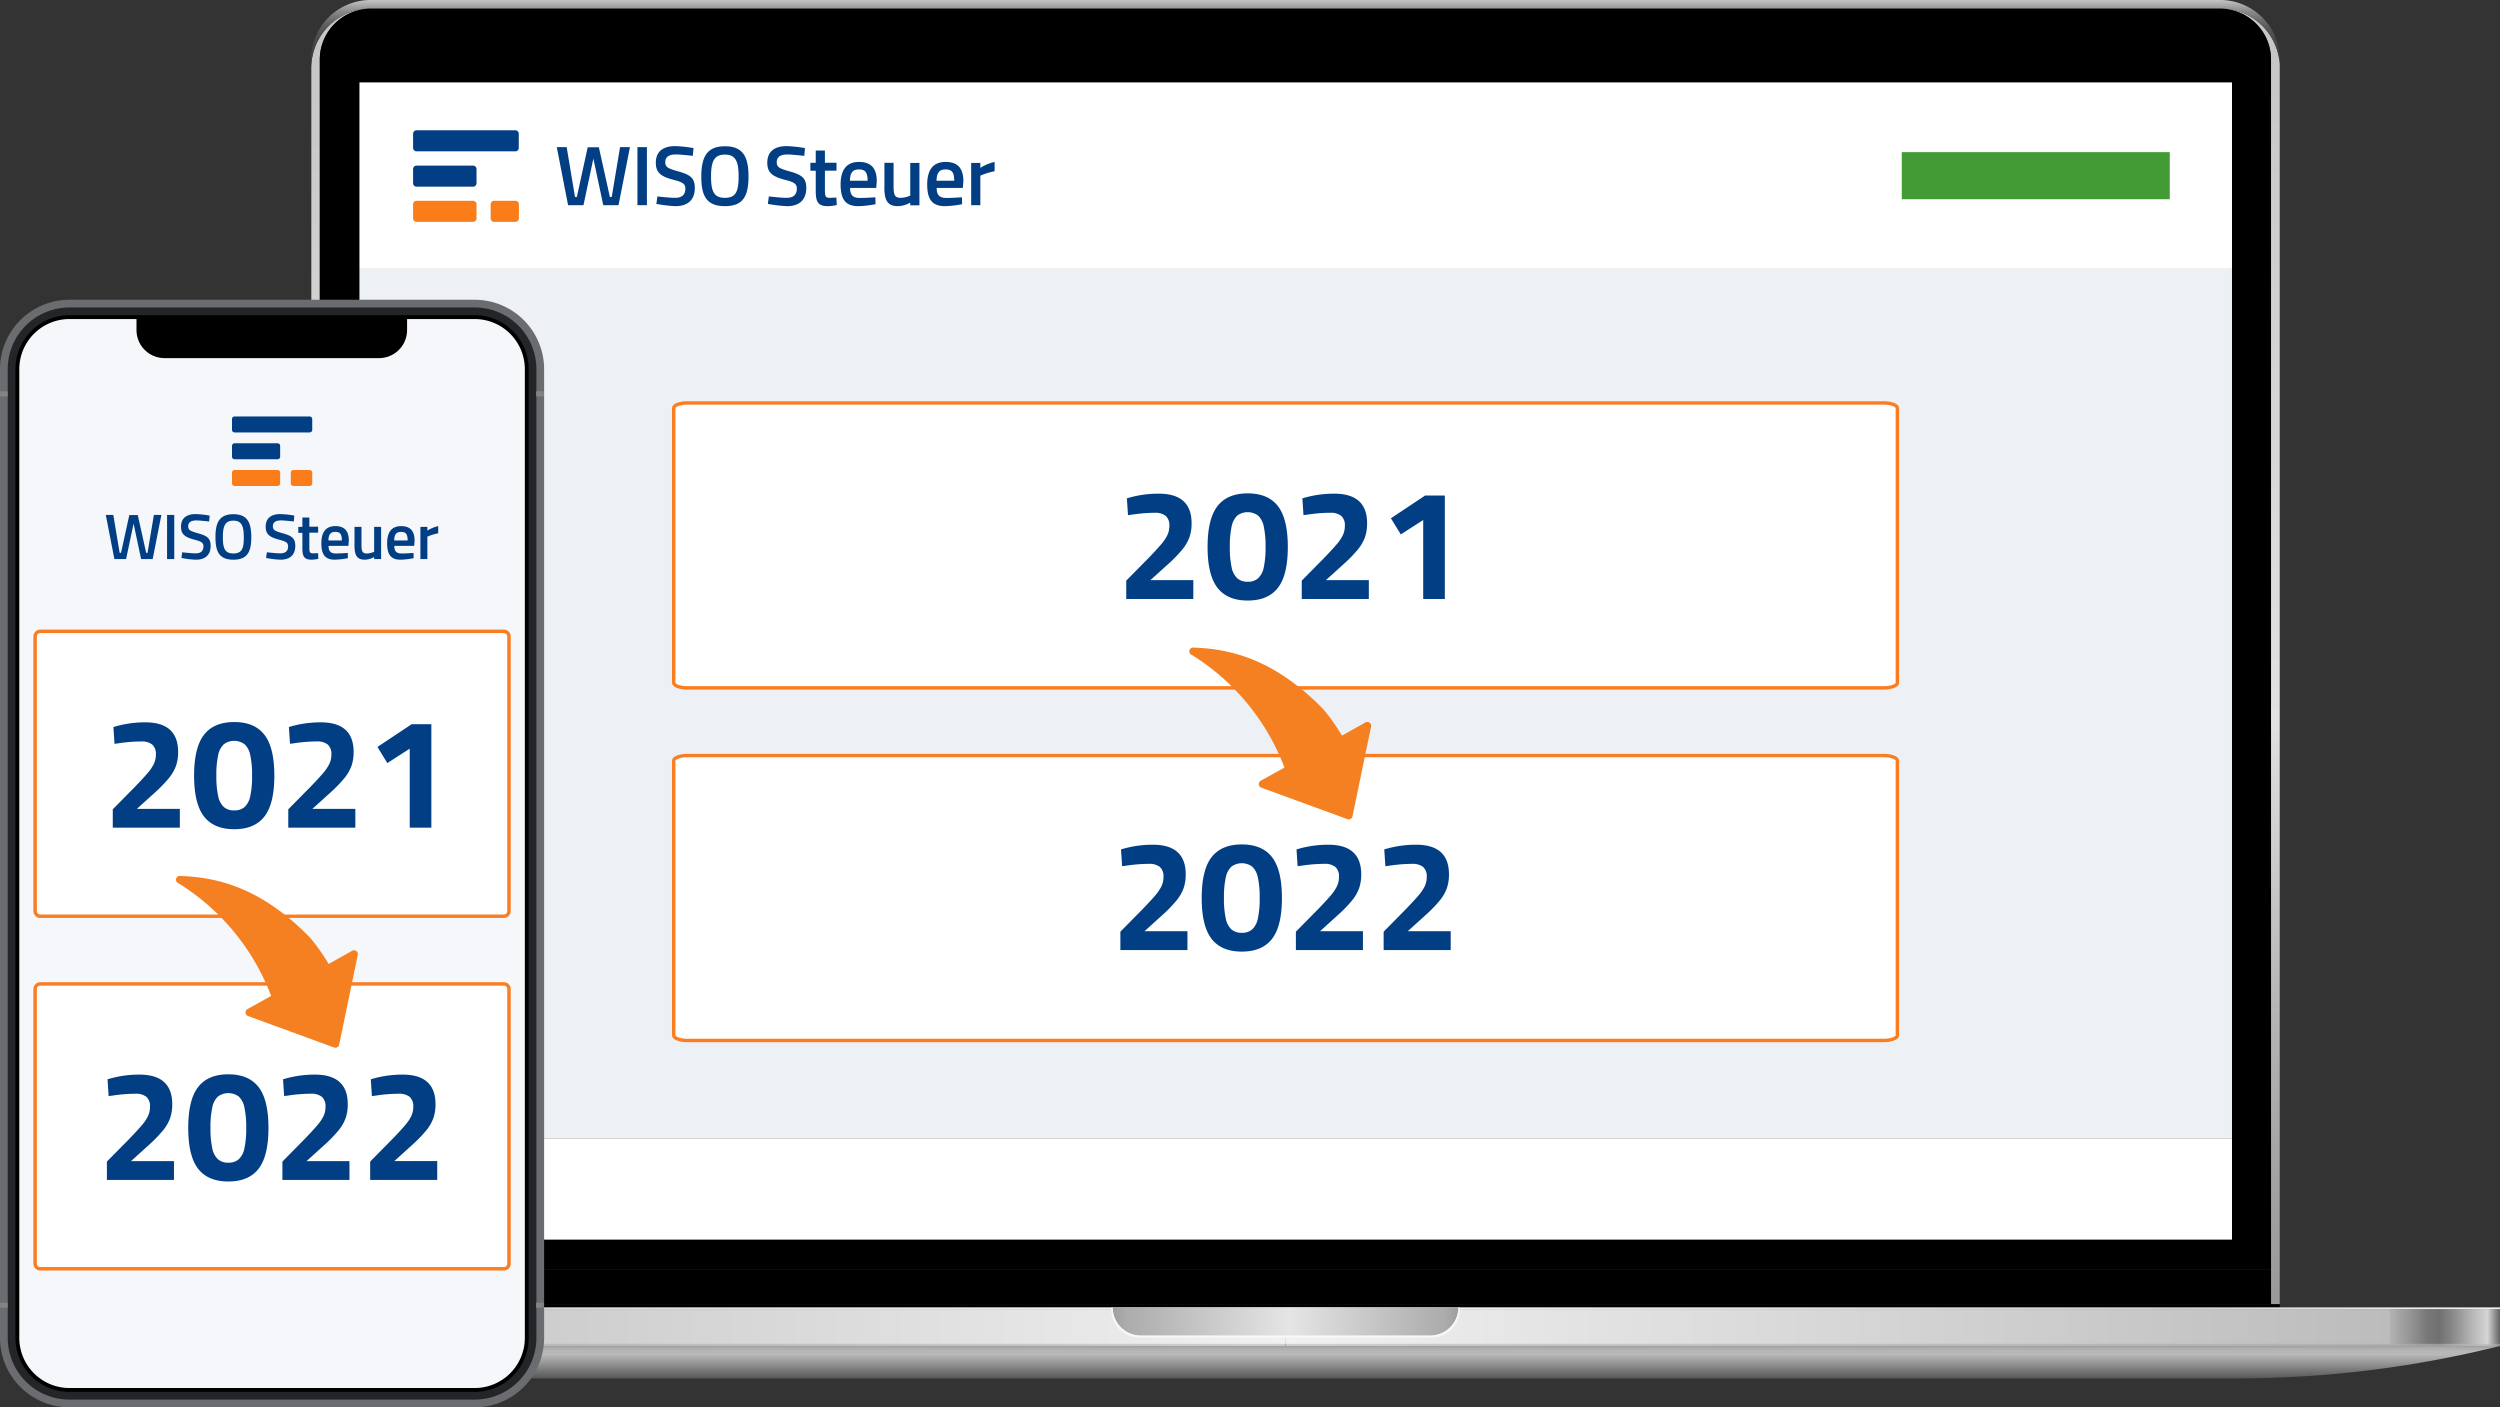 <svg xmlns="http://www.w3.org/2000/svg" xmlns:xlink="http://www.w3.org/1999/xlink" width="725.289" height="408.283" viewBox="0 0 725.289 408.283">
  <rect x="0" y="0" width="725.289" height="408.283" fill="#333333" stroke="none"/>
  <defs>
    <linearGradient id="linear-gradient" x1="0.5" y1="1" x2="0.5" gradientUnits="objectBoundingBox">
      <stop offset="0" stop-color="#9a9a9a"/>
      <stop offset="0.09" stop-color="#a2a2a2"/>
      <stop offset="0.24" stop-color="#b8b8b8"/>
      <stop offset="0.42" stop-color="#dbdbdb"/>
      <stop offset="0.45" stop-color="#e2e2e2"/>
      <stop offset="1" stop-color="#c5c5c5"/>
    </linearGradient>
    <linearGradient id="linear-gradient-2" x1="0.5" y1="1" x2="0.5" gradientUnits="objectBoundingBox">
      <stop offset="0" stop-color="#404040"/>
      <stop offset="0.28" stop-color="#434343"/>
      <stop offset="0.45" stop-color="#4b4b4b"/>
      <stop offset="0.59" stop-color="#595959"/>
      <stop offset="0.71" stop-color="#6d6d6d"/>
      <stop offset="0.82" stop-color="#888"/>
      <stop offset="0.92" stop-color="#a7a7a7"/>
      <stop offset="1" stop-color="#c5c5c5"/>
    </linearGradient>
    <linearGradient id="linear-gradient-3" y1="0.5" x2="1" y2="0.5" gradientUnits="objectBoundingBox">
      <stop offset="0" stop-color="#929292"/>
      <stop offset="0.01" stop-color="#c1c1c1"/>
      <stop offset="0.03" stop-color="#b2b2b2"/>
      <stop offset="0.05" stop-color="#9c9c9c"/>
      <stop offset="0.07" stop-color="#a4a4a4"/>
      <stop offset="0.09" stop-color="#afafaf"/>
      <stop offset="1" stop-color="#cfcfcf"/>
    </linearGradient>
    <linearGradient id="linear-gradient-4" y1="0.508" x2="1" y2="0.508" gradientUnits="objectBoundingBox">
      <stop offset="0.01" stop-color="#f8f8f8"/>
      <stop offset="0.06" stop-color="#d0d0d0"/>
      <stop offset="0.5" stop-color="#f8f8f8"/>
      <stop offset="0.87" stop-color="#d0d0d0"/>
      <stop offset="0.88" stop-color="#d3d3d3"/>
      <stop offset="0.95" stop-color="#e9e9e9"/>
      <stop offset="1" stop-color="#f1f1f1"/>
    </linearGradient>
    <linearGradient id="linear-gradient-5" y1="0.5" x2="1" y2="0.5" gradientUnits="objectBoundingBox">
      <stop offset="0" stop-color="#cfcfcf"/>
      <stop offset="0.91" stop-color="#afafaf"/>
      <stop offset="0.93" stop-color="#a4a4a4"/>
      <stop offset="0.95" stop-color="#9c9c9c"/>
      <stop offset="0.97" stop-color="#b2b2b2"/>
      <stop offset="0.99" stop-color="#c1c1c1"/>
      <stop offset="1" stop-color="#929292"/>
    </linearGradient>
    <linearGradient id="linear-gradient-6" y1="0.501" x2="1" y2="0.501" gradientUnits="objectBoundingBox">
      <stop offset="0" stop-color="#666"/>
      <stop offset="0.01" stop-color="#d5d5d5"/>
      <stop offset="0.02" stop-color="#bdbdbd"/>
      <stop offset="0.04" stop-color="#868686"/>
      <stop offset="0.05" stop-color="#707070"/>
      <stop offset="0.06" stop-color="#787878"/>
      <stop offset="0.07" stop-color="#8e8e8e"/>
      <stop offset="0.09" stop-color="#b2b2b2"/>
      <stop offset="0.09" stop-color="#bcbcbc"/>
      <stop offset="1" stop-color="#f1f1f1"/>
    </linearGradient>
    <linearGradient id="linear-gradient-7" y1="0.501" x2="1" y2="0.501" gradientUnits="objectBoundingBox">
      <stop offset="0" stop-color="#f1f1f1"/>
      <stop offset="0.91" stop-color="#bcbcbc"/>
      <stop offset="0.91" stop-color="#b2b2b2"/>
      <stop offset="0.93" stop-color="#8e8e8e"/>
      <stop offset="0.94" stop-color="#787878"/>
      <stop offset="0.95" stop-color="#707070"/>
      <stop offset="0.96" stop-color="#868686"/>
      <stop offset="0.98" stop-color="#bdbdbd"/>
      <stop offset="0.99" stop-color="#d5d5d5"/>
      <stop offset="1" stop-color="#666"/>
    </linearGradient>
    <linearGradient id="linear-gradient-8" y1="0.5" x2="1" y2="0.5" gradientUnits="objectBoundingBox">
      <stop offset="0" stop-color="#9f9f9f"/>
      <stop offset="0.04" stop-color="#acacac"/>
      <stop offset="0.51" stop-color="#e5e5e5"/>
      <stop offset="0.96" stop-color="#acacac"/>
      <stop offset="1" stop-color="#9f9f9f"/>
    </linearGradient>
    <linearGradient id="linear-gradient-9" y1="0.5" x2="1" y2="0.5" gradientUnits="objectBoundingBox">
      <stop offset="0" stop-color="#f7f7f7"/>
      <stop offset="0.52" stop-color="#f8f8f8"/>
      <stop offset="1" stop-color="#f7f7f7"/>
    </linearGradient>
    <linearGradient id="linear-gradient-10" x1="0.5" y1="1" x2="0.5" gradientUnits="objectBoundingBox">
      <stop offset="0" stop-color="#575757"/>
      <stop offset="0.74" stop-color="#b9b9b9"/>
      <stop offset="0.85" stop-color="#b6b6b6"/>
      <stop offset="0.94" stop-color="#acacac"/>
      <stop offset="1" stop-color="#9f9f9f"/>
    </linearGradient>
    <clipPath id="clip-path">
      <rect id="Rechteck_26629" data-name="Rechteck 26629" width="168.711" height="26.602"/>
    </clipPath>
    <clipPath id="clip-path-7">
      <rect id="Rechteck_26635" data-name="Rechteck 26635" width="96.469" height="41.557"/>
    </clipPath>
  </defs>
  <g id="Gruppe_28386" data-name="Gruppe 28386" transform="translate(-1166 -494.204)">
    <g id="Gruppe_20593" data-name="Gruppe 20593" transform="translate(1186.621 494.204)">
      <g id="Laptop_produkte" transform="translate(0 0)">
        <path id="Pfad_10762" data-name="Pfad 10762" d="M727.985,267.93H191.645a17.286,17.286,0,0,0-17.355,17.164V643.849h2.492V282.638a14.577,14.577,0,0,1,.165-2.23,4.046,4.046,0,0,1,.13-.719,7.074,7.074,0,0,1,.173-.712c.069-.234.121-.469.2-.694a14.577,14.577,0,0,1,2.959-5.206,6.948,6.948,0,0,1,.486-.52l.243-.252a15.047,15.047,0,0,1,2.508-1.987c.3-.192.608-.373.929-.547s.634-.321.963-.469h0l.668-.269h0a15.157,15.157,0,0,1,5.449-1.015h536.3a14.98,14.98,0,0,1,7.09,1.736c.312.173.623.356.928.547s.79.527,1.163.815h0l.547.451h0c.269.234.527.468.781.719l.252.252c.165.165.33.338.486.52a14.5,14.5,0,0,1,3.628,9.6V643.849h2.525V284.016A17.3,17.3,0,0,0,727.985,267.93Z" transform="translate(-104.592 -265.474)" fill="url(#linear-gradient)"/>
        <path id="Pfad_10763" data-name="Pfad 10763" d="M174.2,282.264A17.286,17.286,0,0,1,191.6,265.1H727.939a17.286,17.286,0,0,1,17.407,17.164v1.381a17.3,17.3,0,0,0-17.355-16.088H191.643a17.286,17.286,0,0,0-17.407,17.164Z" transform="translate(-104.58 -265.099)" fill="url(#linear-gradient-2)"/>
        <rect id="Rechteck_17536" data-name="Rechteck 17536" width="566.105" height="10.049" transform="translate(72.137 368.336)"/>
        <path id="Pfad_10764" data-name="Pfad 10764" d="M743.2,282.752V633.82H177.1V282.752A14.838,14.838,0,0,1,191.982,268H728.321A14.839,14.839,0,0,1,743.2,282.752Z" transform="translate(-104.964 -265.483)"/>
        <path id="Pfad_10765" data-name="Pfad 10765" d="M651.371,436.04v.92H80.26v-.92Z" transform="translate(-10.614 -57.664)"/>
        <rect id="Rechteck_17537" data-name="Rechteck 17537" width="352.334" height="10.665" transform="translate(0 379.825)" fill="url(#linear-gradient-3)"/>
        <rect id="Rechteck_17538" data-name="Rechteck 17538" width="704.659" height="0.53" transform="translate(0 379.296)" fill="url(#linear-gradient-4)"/>
        <rect id="Rechteck_17539" data-name="Rechteck 17539" width="352.334" height="10.665" transform="translate(352.334 379.825)" fill="url(#linear-gradient-5)"/>
        <rect id="Rechteck_17540" data-name="Rechteck 17540" width="352.334" height="10.031" transform="translate(0 379.825)" fill="url(#linear-gradient-6)"/>
        <rect id="Rechteck_17541" data-name="Rechteck 17541" width="352.334" height="10.031" transform="translate(352.334 379.825)" fill="url(#linear-gradient-7)"/>
        <path id="Pfad_10766" data-name="Pfad 10766" d="M542.505,702.2a8.174,8.174,0,0,1-8.165,8.174H450.367a8.165,8.165,0,0,1-8.157-8.174Z" transform="translate(-140.024 -322.904)" fill="url(#linear-gradient-8)"/>
        <g id="Gruppe_19359" data-name="Gruppe 19359" transform="translate(301.787 379.296)">
          <path id="Pfad_10767" data-name="Pfad 10767" d="M542.453,702.2a8.175,8.175,0,0,1-8.174,8.174H450.315a8.165,8.165,0,0,1-8.166-8.174h-.4v.616a8.166,8.166,0,0,0,8.166,8.157h84.762a8.157,8.157,0,0,0,8.166-8.157V702.2Z" transform="translate(-441.75 -702.2)" fill="url(#linear-gradient-9)"/>
        </g>
        <path id="Pfad_10768" data-name="Pfad 10768" d="M94,715.1a314.463,314.463,0,0,0,76.536,9.4h551.57a314.478,314.478,0,0,0,76.51-9.4Z" transform="translate(-93.974 -324.61)" fill="url(#linear-gradient-10)"/>
      </g>
      <rect id="Rechteck_25602" data-name="Rechteck 25602" width="543.255" height="54.115" transform="translate(83.659 23.909)" fill="#fff"/>
      <rect id="Rechteck_25603" data-name="Rechteck 25603" width="543.255" height="252.188" transform="translate(83.659 78.024)" fill="#edf1f5"/>
      <rect id="Rechteck_25604" data-name="Rechteck 25604" width="543.255" height="29.422" transform="translate(83.659 330.212)" fill="#fff"/>
      <rect id="Rechteck_25675" data-name="Rechteck 25675" width="77.758" height="13.66" transform="translate(531.106 44.137)" fill="#439b36"/>
      <g id="logo-wiso-steuer-rgb" transform="translate(99.223 37.801)">
        <g id="Gruppe_25992" data-name="Gruppe 25992" transform="translate(0 0)">
          <g id="Gruppe_25986" data-name="Gruppe 25986" clip-path="url(#clip-path)">
            <path id="Pfad_25970" data-name="Pfad 25970" d="M153.277,29c-3.279,0-4.017-2.008-4.017-6.189s.779-6.353,4.017-6.353,3.976,2.213,3.976,6.353c0,4.263-.738,6.189-3.976,6.189m0,2.418c5.247,0,6.845-2.869,6.845-8.608,0-5.656-1.558-8.772-6.845-8.772-5.247,0-6.845,3.156-6.845,8.772-.041,5.656,1.558,8.608,6.845,8.608m-14.346,0c3.32,0,5.615-1.6,5.615-5.288,0-2.869-1.271-3.812-4.8-4.8-2.869-.82-3.771-1.148-3.771-2.705,0-1.435,1.025-2.213,3.115-2.213,1.025,0,3.4.246,4.878.41l.2-2.254A35.959,35.959,0,0,0,138.849,14c-3.361,0-5.615,1.435-5.615,4.837,0,2.91,1.558,4.017,5.206,4.96,2.582.656,3.361,1.148,3.361,2.541,0,1.763-.984,2.664-3.033,2.664-1.271,0-3.607-.246-5.083-.41l-.287,2.172a39.312,39.312,0,0,0,5.534.656M127.9,31.133h2.746V14.287H127.9Zm-5.042-16.846-2.418,14.469h-.533l-3.2-14.428h-3.238L110.32,28.756h-.533l-2.418-14.469H104.5l3.279,16.846h4.468l2.869-13.526,2.869,13.526h4.427l3.32-16.846Z" transform="translate(-62.814 -9.409)" fill="#023e84"/>
          </g>
          <g id="Gruppe_25987" data-name="Gruppe 25987" clip-path="url(#clip-path)">
            <path id="Pfad_25971" data-name="Pfad 25971" d="M312.647,31.133h2.664V22.567a20.113,20.113,0,0,1,4.14-1.271V18.591a12.977,12.977,0,0,0-4.14,1.722V18.878h-2.664ZM302.6,24.042c.041-2.336.82-3.279,2.623-3.279s2.5.82,2.5,3.279Zm2.418,7.378a29.467,29.467,0,0,0,5-.574l-.041-2.008c-1.107.082-3.115.2-4.55.2-2.049,0-2.787-.943-2.787-2.91h7.583l.164-1.926c0-3.853-1.722-5.615-5.165-5.615-3.4,0-5.329,2.049-5.329,6.558,0,4.3,1.435,6.271,5.124,6.271m-13.649,0a7.486,7.486,0,0,0,3.607-1.025v.779h2.664v-12.3h-2.664v9.468a6.791,6.791,0,0,1-2.787.656c-1.885,0-2.049-1.025-2.049-3.73V18.837H287.48v6.435c-.123,4.058.615,6.148,3.894,6.148m-13.9-7.378c.041-2.336.82-3.279,2.623-3.279s2.5.82,2.5,3.279ZM279.9,31.42a29.468,29.468,0,0,0,5-.574l-.041-2.008c-1.107.082-3.115.2-4.55.2-2.049,0-2.787-.943-2.787-2.91H285.1l.164-1.926c0-3.853-1.722-5.615-5.165-5.615-3.4,0-5.329,2.049-5.329,6.558,0,4.3,1.435,6.271,5.124,6.271m-8.731,0a13.506,13.506,0,0,0,2.5-.328l-.123-2.172c-.574.041-1.517.082-2.008.082-1.271,0-1.312-.656-1.312-2.5v-5.37h3.361v-2.3h-3.361V15.271h-2.664v3.566H266v2.3h1.558v5.7c-.041,3.566.82,4.591,3.607,4.591m-11.969,0c3.32,0,5.615-1.6,5.615-5.288,0-2.869-1.271-3.812-4.8-4.8-2.869-.82-3.771-1.148-3.771-2.705,0-1.435,1.025-2.213,3.115-2.213,1.025,0,3.4.246,4.878.41l.2-2.254A35.958,35.958,0,0,0,259.116,14c-3.361,0-5.616,1.435-5.616,4.837,0,2.91,1.558,4.017,5.206,4.96,2.582.656,3.361,1.148,3.361,2.541,0,1.763-.984,2.664-3.033,2.664-1.271,0-3.607-.246-5.083-.41l-.287,2.172a40.05,40.05,0,0,0,5.534.656" transform="translate(-150.741 -9.409)" fill="#023e84"/>
          </g>
          <g id="Gruppe_25988" data-name="Gruppe 25988" clip-path="url(#clip-path)">
            <path id="Pfad_25972" data-name="Pfad 25972" d="M3.784,2.8a1,1,0,0,0-.984.984v4.14a1,1,0,0,0,.984.984H32.476a1,1,0,0,0,.984-.984V3.784a1,1,0,0,0-.984-.984Z" transform="translate(-2.8 -2.8)" fill="#023e84"/>
          </g>
          <g id="Gruppe_25989" data-name="Gruppe 25989" clip-path="url(#clip-path)">
            <path id="Pfad_25973" data-name="Pfad 25973" d="M3.784,27.8a1,1,0,0,0-.984.984v4.14a1,1,0,0,0,.984.984H20.22a1,1,0,0,0,.984-.984v-4.14a1,1,0,0,0-.984-.984Z" transform="translate(-2.8 -17.553)" fill="#023e84"/>
          </g>
          <g id="Gruppe_25990" data-name="Gruppe 25990" clip-path="url(#clip-path)">
            <path id="Pfad_25974" data-name="Pfad 25974" d="M3.784,52.7a1,1,0,0,0-.984.984v4.14a1,1,0,0,0,.984.984H20.22a1,1,0,0,0,.984-.984v-4.14a1,1,0,0,0-.984-.984Z" transform="translate(-2.8 -32.246)" fill="#fa7d19"/>
          </g>
          <g id="Gruppe_25991" data-name="Gruppe 25991" clip-path="url(#clip-path)">
            <path id="Pfad_25975" data-name="Pfad 25975" d="M58.684,52.7a1,1,0,0,0-.984.984v4.14a1,1,0,0,0,.984.984h6.23a1,1,0,0,0,.984-.984v-4.14a1,1,0,0,0-.984-.984Z" transform="translate(-35.197 -32.246)" fill="#fa7d19"/>
          </g>
        </g>
      </g>
    </g>
    <g id="Gruppe_24345" data-name="Gruppe 24345" transform="translate(1166 581.168)">
      <g id="Gruppe_23781" data-name="Gruppe 23781" transform="translate(0)">
        <path id="Pfad_13885" data-name="Pfad 13885" d="M20.875,1H138.43a20.152,20.152,0,0,1,20.152,20.152h0V302.167a20.152,20.152,0,0,1-20.152,20.152H20.875A20.152,20.152,0,0,1,.723,302.167V21.152A20.152,20.152,0,0,1,20.875,1Z" transform="translate(-0.723 -1)" fill="#6a6c70"/>
        <path id="Pfad_13884" data-name="Pfad 13884" d="M22.19,4.554H139.744a17.913,17.913,0,0,1,17.913,17.913h0V303.481a17.912,17.912,0,0,1-17.911,17.913H22.191A17.913,17.913,0,0,1,4.277,303.483V22.467A17.913,17.913,0,0,1,22.19,4.554Z" transform="translate(-2.038 -2.315)" fill="#242528"/>
        <path id="Pfad_13883" data-name="Pfad 13883" d="M23.5,8.108H141.059a15.674,15.674,0,0,1,15.674,15.674h0V304.8a15.674,15.674,0,0,1-15.674,15.674H23.5A15.674,15.674,0,0,1,7.83,304.8V23.782A15.674,15.674,0,0,1,23.5,8.108Z" transform="translate(-3.352 -3.63)"/>
        <path id="Pfad_13882" data-name="Pfad 13882" d="M24.161,9.885H141.716a14.554,14.554,0,0,1,14.556,14.553V305.454a14.554,14.554,0,0,1-14.554,14.554H24.163A14.555,14.555,0,0,1,9.607,305.456V24.439A14.554,14.554,0,0,1,24.161,9.885Z" transform="translate(-4.009 -4.287)" fill="#f6f7fb"/>
        <rect id="Rechteck_25916" data-name="Rechteck 25916" width="2.222" height="1.481" transform="translate(0 26.561)" fill="#838383"/>
        <rect id="Rechteck_25917" data-name="Rechteck 25917" width="2.222" height="1.481" transform="translate(155.526 26.561)" fill="#838383"/>
        <rect id="Rechteck_25918" data-name="Rechteck 25918" width="2.222" height="1.481" transform="translate(0 290.954)" fill="#838383"/>
        <rect id="Rechteck_25919" data-name="Rechteck 25919" width="2.222" height="1.481" transform="translate(155.526 290.954)" fill="#838383"/>
        <path id="Pfad_13886" data-name="Pfad 13886" d="M63.578,9.069h78.5v3.7a8.147,8.147,0,0,1-8.146,8.147H71.724a8.147,8.147,0,0,1-8.146-8.147h0Z" transform="translate(-23.977 -3.985)"/>
      </g>
    </g>
    <g id="Gruppe_24346" data-name="Gruppe 24346" transform="translate(1175.894 677.065)">
      <g id="BG-20" transform="translate(0 0)">
        <path id="Pfad_22108" data-name="Pfad 22108" d="M1.791,0H136.279a1.791,1.791,0,0,1,1.791,1.791V81.46a1.791,1.791,0,0,1-1.791,1.791H1.791A1.791,1.791,0,0,1,0,81.46V1.791A1.791,1.791,0,0,1,1.791,0Z" fill="#fff"/>
        <path id="Pfad_22109" data-name="Pfad 22109" d="M1.493,0H135.981a1.493,1.493,0,0,1,1.493,1.493V81.161a1.493,1.493,0,0,1-1.493,1.493H1.493A1.493,1.493,0,0,1,0,81.161V1.493A1.493,1.493,0,0,1,1.493,0Z" transform="translate(0.299 0.299)" fill="none" stroke="#fa7d22" stroke-width="1"/>
      </g>
    </g>
    <g id="Gruppe_24347" data-name="Gruppe 24347" transform="translate(1175.894 779.356)">
      <g id="BG-20-2" data-name="BG-20" transform="translate(0 0)">
        <rect id="Rechteck_25938" data-name="Rechteck 25938" width="138.071" height="83.251" rx="1.891" fill="#fff"/>
        <path id="Pfad_22110" data-name="Pfad 22110" d="M1.493,0H135.981a1.493,1.493,0,0,1,1.493,1.493V81.161a1.493,1.493,0,0,1-1.493,1.493H1.493A1.493,1.493,0,0,1,0,81.161V1.493A1.493,1.493,0,0,1,1.493,0Z" transform="translate(0.299 0.299)" fill="none" stroke="#fa7d22" stroke-width="1"/>
      </g>
    </g>
    <path id="Pfad_22102" data-name="Pfad 22102" d="M48.152,17.567A55.7,55.7,0,0,0,41.3,11.024C25.613.2,12.73-1.164,1.214.7a1.124,1.124,0,0,0-.179,2.241,65.916,65.916,0,0,1,32.51,26.909l-6,5.041a1.12,1.12,0,0,0,.538,1.972l26.236,4.19a1.143,1.143,0,0,0,1.3-.919v-.179l.336-26.572a1.12,1.12,0,0,0-1.837-.874Z" transform="translate(1217.427 747.433) rotate(11)" fill="#f48022"/>
    <g id="Gruppe_24391" data-name="Gruppe 24391" transform="translate(1361.152 610.815)">
      <g id="BG-20-3" data-name="BG-20" transform="translate(0 0)">
        <path id="Pfad_22108-2" data-name="Pfad 22108" d="M4.613,0H350.994c2.548,0,4.613.8,4.613,1.791V81.46c0,.989-2.065,1.791-4.613,1.791H4.613C2.065,83.251,0,82.449,0,81.46V1.791C0,.8,2.065,0,4.613,0Z" fill="#fff"/>
        <path id="Pfad_22109-2" data-name="Pfad 22109" d="M3.854,0h347.3c2.129,0,3.854.668,3.854,1.493V81.161c0,.824-1.726,1.493-3.854,1.493H3.854C1.726,82.654,0,81.986,0,81.161V1.493C0,.668,1.726,0,3.854,0Z" transform="translate(0.299 0.299)" fill="none" stroke="#fa7d22" stroke-width="1"/>
      </g>
    </g>
    <g id="Gruppe_24392" data-name="Gruppe 24392" transform="translate(1361.152 713.105)">
      <g id="BG-20-4" data-name="BG-20" transform="translate(0 0)">
        <rect id="Rechteck_25938-2" data-name="Rechteck 25938" width="355.607" height="83.251" rx="1.891" fill="#fff"/>
        <path id="Pfad_22110-2" data-name="Pfad 22110" d="M3.854,0h347.3c2.129,0,3.854.668,3.854,1.493V81.161c0,.824-1.726,1.493-3.854,1.493H3.854C1.726,82.654,0,81.986,0,81.161V1.493C0,.668,1.726,0,3.854,0Z" transform="translate(0.299 0.299)" fill="none" stroke="#fa7d22" stroke-width="1"/>
      </g>
    </g>
    <path id="Pfad_22189" data-name="Pfad 22189" d="M48.152,17.567A55.7,55.7,0,0,0,41.3,11.024C25.613.2,12.73-1.164,1.214.7a1.124,1.124,0,0,0-.179,2.241,65.916,65.916,0,0,1,32.51,26.909l-6,5.041a1.12,1.12,0,0,0,.538,1.972l26.236,4.19a1.143,1.143,0,0,0,1.3-.919v-.179l.336-26.572a1.12,1.12,0,0,0-1.837-.874Z" transform="translate(1511.404 681.182) rotate(11)" fill="#f48022"/>
    <g id="logo-wiso-steuer-stacked-rgb" transform="translate(1196.695 615.025)">
      <g id="Gruppe_25999" data-name="Gruppe 25999" transform="translate(0 0)">
        <g id="Gruppe_25993" data-name="Gruppe 25993" transform="translate(0)" clip-path="url(#clip-path-7)">
          <path id="Pfad_25976" data-name="Pfad 25976" d="M39.812,105.224c-2.49,0-3.051-1.525-3.051-4.7s.591-4.825,3.051-4.825,3.02,1.681,3.02,4.825c.031,3.206-.529,4.7-3.02,4.7m0,1.805c3.985,0,5.2-2.179,5.2-6.537,0-4.3-1.183-6.662-5.2-6.662s-5.2,2.4-5.2,6.662c0,4.327,1.183,6.537,5.2,6.537m-10.864,0c2.521,0,4.265-1.214,4.265-4.016,0-2.179-.965-2.895-3.642-3.642-2.179-.623-2.864-.872-2.864-2.055,0-1.09.778-1.681,2.366-1.681.778,0,2.584.187,3.7.311l.156-1.712a27.308,27.308,0,0,0-4.047-.436c-2.553,0-4.265,1.09-4.265,3.673,0,2.21,1.183,3.051,3.953,3.767,1.961.5,2.553.872,2.553,1.93,0,1.339-.747,2.023-2.3,2.023-.965,0-2.739-.187-3.86-.311l-.218,1.65a25.873,25.873,0,0,0,4.2.5m-8.374-.187H22.66V94.049H20.575ZM16.746,94.049l-1.837,10.989h-.4L12.076,94.08H9.617l-2.4,10.957h-.4L4.979,94.049H2.8l2.49,12.794H8.683L10.862,96.57l2.179,10.273H16.4l2.521-12.794Z" transform="translate(-2.8 -65.473)" fill="#023e84"/>
        </g>
        <g id="Gruppe_25994" data-name="Gruppe 25994" transform="translate(0)" clip-path="url(#clip-path-7)">
          <path id="Pfad_25977" data-name="Pfad 25977" d="M196.688,106.843h2.023v-6.506a15.273,15.273,0,0,1,3.144-.965V97.286a9.855,9.855,0,0,0-3.144,1.307V97.5h-2.023Zm-7.6-5.385c.031-1.774.623-2.49,1.992-2.49s1.9.623,1.9,2.49Zm1.837,5.572a22.379,22.379,0,0,0,3.8-.436l-.031-1.525c-.841.062-2.366.156-3.455.156-1.556,0-2.117-.716-2.117-2.21h5.759l.125-1.463c0-2.926-1.307-4.265-3.922-4.265-2.584,0-4.047,1.556-4.047,4.981,0,3.269,1.09,4.763,3.891,4.763m-10.4,0a5.685,5.685,0,0,0,2.739-.778v.591h2.023V97.5h-2.023v7.222a5.158,5.158,0,0,1-2.117.5c-1.432,0-1.556-.778-1.556-2.833V97.5h-2.023v4.887c-.062,3.082.5,4.638,2.957,4.638m-10.522-5.572c.031-1.774.623-2.49,1.992-2.49s1.9.623,1.9,2.49Zm1.837,5.572a22.379,22.379,0,0,0,3.8-.436l-.031-1.525c-.84.062-2.366.156-3.455.156-1.556,0-2.117-.716-2.117-2.21H175.8l.125-1.463c0-2.926-1.307-4.265-3.922-4.265-2.584,0-4.047,1.556-4.047,4.981,0,3.269,1.09,4.763,3.891,4.763m-6.662,0a10.257,10.257,0,0,0,1.9-.249l-.093-1.65c-.436.031-1.152.062-1.525.062-.965,0-1-.5-1-1.9V99.185h2.553V97.442H164.47V94.8h-2.023V97.5h-1.183v1.743h1.183v4.327c-.031,2.677.623,3.455,2.739,3.455m-9.059,0c2.521,0,4.265-1.214,4.265-4.016,0-2.179-.965-2.895-3.642-3.642-2.179-.623-2.864-.872-2.864-2.055,0-1.09.778-1.681,2.366-1.681.778,0,2.584.187,3.7.311l.156-1.712a27.308,27.308,0,0,0-4.047-.436c-2.553,0-4.265,1.09-4.265,3.673,0,2.21,1.183,3.051,3.953,3.767,1.961.5,2.553.872,2.553,1.93,0,1.339-.747,2.023-2.3,2.023-.965,0-2.739-.187-3.86-.311l-.218,1.65a26.292,26.292,0,0,0,4.2.5" transform="translate(-105.418 -65.473)" fill="#023e84"/>
        </g>
        <g id="Gruppe_25995" data-name="Gruppe 25995" transform="translate(0)" clip-path="url(#clip-path-7)">
          <path id="Pfad_25978" data-name="Pfad 25978" d="M121.147,2.8a.757.757,0,0,0-.747.747V6.691a.757.757,0,0,0,.747.747h21.79a.757.757,0,0,0,.747-.747V3.547a.757.757,0,0,0-.747-.747Z" transform="translate(-83.792 -2.8)" fill="#023e84"/>
        </g>
        <g id="Gruppe_25996" data-name="Gruppe 25996" transform="translate(0)" clip-path="url(#clip-path-7)">
          <path id="Pfad_25979" data-name="Pfad 25979" d="M121.147,27.8a.757.757,0,0,0-.747.747v3.144a.757.757,0,0,0,.747.747H133.63a.757.757,0,0,0,.747-.747V28.547a.757.757,0,0,0-.747-.747Z" transform="translate(-83.792 -20.018)" fill="#023e84"/>
        </g>
        <g id="Gruppe_25997" data-name="Gruppe 25997" transform="translate(0)" clip-path="url(#clip-path-7)">
          <path id="Pfad_25980" data-name="Pfad 25980" d="M121.147,52.7a.757.757,0,0,0-.747.747v3.144a.757.757,0,0,0,.747.747H133.63a.757.757,0,0,0,.747-.747V53.447a.758.758,0,0,0-.747-.747Z" transform="translate(-83.792 -37.167)" fill="#fa7d19"/>
        </g>
        <g id="Gruppe_25998" data-name="Gruppe 25998" transform="translate(0)" clip-path="url(#clip-path-7)">
          <path id="Pfad_25981" data-name="Pfad 25981" d="M175.947,52.7a.757.757,0,0,0-.747.747v3.144a.757.757,0,0,0,.747.747h4.732a.757.757,0,0,0,.747-.747V53.447a.757.757,0,0,0-.747-.747Z" transform="translate(-121.534 -37.167)" fill="#fa7d19"/>
        </g>
      </g>
    </g>
    <path id="Pfad_30446" data-name="Pfad 30446" d="M10.36,55.971l6.41-6.5q2.5-2.591,3.728-4.046a12.327,12.327,0,0,0,1.8-2.682,6.2,6.2,0,0,0,.568-2.637,3.61,3.61,0,0,0-1.068-2.932,4.931,4.931,0,0,0-3.205-.887,45.058,45.058,0,0,0-6.638.546l-1.091.136L10.542,32.1a31.351,31.351,0,0,1,9.229-1.364q9.547,0,9.547,8.592a12.134,12.134,0,0,1-.614,4.023A12.263,12.263,0,0,1,26.658,46.9a38.584,38.584,0,0,1-4.069,4.205l-5.228,4.728H29.818V61.29H10.36Zm35.233,5.774q-5.91,0-8.774-3.705T33.955,46.2q0-8.138,2.864-11.843t8.774-3.705q5.91,0,8.774,3.705T57.232,46.2q0,8.138-2.864,11.843T45.593,61.744Zm0-5.455a4.441,4.441,0,0,0,3-.977,5.863,5.863,0,0,0,1.659-3.182,26.77,26.77,0,0,0,.523-5.933,26.77,26.77,0,0,0-.523-5.933,5.863,5.863,0,0,0-1.659-3.182,5.094,5.094,0,0,0-6,0,5.863,5.863,0,0,0-1.659,3.182,26.77,26.77,0,0,0-.523,5.933,26.77,26.77,0,0,0,.523,5.933,5.863,5.863,0,0,0,1.659,3.182A4.441,4.441,0,0,0,45.593,56.289Zm15.685-.318,6.41-6.5q2.5-2.591,3.728-4.046a12.327,12.327,0,0,0,1.8-2.682A6.2,6.2,0,0,0,73.78,40.1a3.61,3.61,0,0,0-1.068-2.932,4.931,4.931,0,0,0-3.205-.887,45.058,45.058,0,0,0-6.638.546l-1.091.136L61.46,32.1a31.351,31.351,0,0,1,9.229-1.364q9.547,0,9.547,8.592a12.134,12.134,0,0,1-.614,4.023A12.264,12.264,0,0,1,77.576,46.9a38.585,38.585,0,0,1-4.069,4.205l-5.228,4.728H80.736V61.29H61.278ZM96.511,38.377l-6.5,4.183-2.864-4.683,9.911-6.592h5.728V61.29H96.511Z" transform="translate(1188.357 673.028)" fill="#023e84"/>
    <path id="Pfad_30447" data-name="Pfad 30447" d="M10.36,55.971l6.41-6.5q2.5-2.591,3.728-4.046a12.327,12.327,0,0,0,1.8-2.682,6.2,6.2,0,0,0,.568-2.637,3.61,3.61,0,0,0-1.068-2.932,4.931,4.931,0,0,0-3.205-.887,45.058,45.058,0,0,0-6.638.546l-1.091.136L10.542,32.1a31.351,31.351,0,0,1,9.229-1.364q9.547,0,9.547,8.592a12.134,12.134,0,0,1-.614,4.023A12.263,12.263,0,0,1,26.658,46.9a38.584,38.584,0,0,1-4.069,4.205l-5.228,4.728H29.818V61.29H10.36Zm35.233,5.774q-5.91,0-8.774-3.705T33.955,46.2q0-8.138,2.864-11.843t8.774-3.705q5.91,0,8.774,3.705T57.232,46.2q0,8.138-2.864,11.843T45.593,61.744Zm0-5.455a4.441,4.441,0,0,0,3-.977,5.863,5.863,0,0,0,1.659-3.182,26.77,26.77,0,0,0,.523-5.933,26.77,26.77,0,0,0-.523-5.933,5.863,5.863,0,0,0-1.659-3.182,5.094,5.094,0,0,0-6,0,5.863,5.863,0,0,0-1.659,3.182,26.77,26.77,0,0,0-.523,5.933,26.77,26.77,0,0,0,.523,5.933,5.863,5.863,0,0,0,1.659,3.182A4.441,4.441,0,0,0,45.593,56.289Zm15.685-.318,6.41-6.5q2.5-2.591,3.728-4.046a12.327,12.327,0,0,0,1.8-2.682A6.2,6.2,0,0,0,73.78,40.1a3.61,3.61,0,0,0-1.068-2.932,4.931,4.931,0,0,0-3.205-.887,45.058,45.058,0,0,0-6.638.546l-1.091.136L61.46,32.1a31.351,31.351,0,0,1,9.229-1.364q9.547,0,9.547,8.592a12.134,12.134,0,0,1-.614,4.023A12.264,12.264,0,0,1,77.576,46.9a38.585,38.585,0,0,1-4.069,4.205l-5.228,4.728H80.736V61.29H61.278Zm25.459,0,6.41-6.5q2.5-2.591,3.728-4.046a12.327,12.327,0,0,0,1.8-2.682,6.2,6.2,0,0,0,.568-2.637,3.61,3.61,0,0,0-1.068-2.932,4.931,4.931,0,0,0-3.205-.887,45.058,45.058,0,0,0-6.638.546l-1.091.136L86.919,32.1a31.351,31.351,0,0,1,9.229-1.364q9.547,0,9.547,8.592a12.134,12.134,0,0,1-.614,4.023,12.264,12.264,0,0,1-2.046,3.546,38.585,38.585,0,0,1-4.069,4.205l-5.228,4.728h12.457V61.29H86.737Z" transform="translate(1186.653 775.227)" fill="#023e84"/>
    <path id="Pfad_30448" data-name="Pfad 30448" d="M10.36,55.971l6.41-6.5q2.5-2.591,3.728-4.046a12.327,12.327,0,0,0,1.8-2.682,6.2,6.2,0,0,0,.568-2.637,3.61,3.61,0,0,0-1.068-2.932,4.931,4.931,0,0,0-3.205-.887,45.058,45.058,0,0,0-6.638.546l-1.091.136L10.542,32.1a31.351,31.351,0,0,1,9.229-1.364q9.547,0,9.547,8.592a12.134,12.134,0,0,1-.614,4.023A12.263,12.263,0,0,1,26.658,46.9a38.584,38.584,0,0,1-4.069,4.205l-5.228,4.728H29.818V61.29H10.36Zm35.233,5.774q-5.91,0-8.774-3.705T33.955,46.2q0-8.138,2.864-11.843t8.774-3.705q5.91,0,8.774,3.705T57.232,46.2q0,8.138-2.864,11.843T45.593,61.744Zm0-5.455a4.441,4.441,0,0,0,3-.977,5.863,5.863,0,0,0,1.659-3.182,26.77,26.77,0,0,0,.523-5.933,26.77,26.77,0,0,0-.523-5.933,5.863,5.863,0,0,0-1.659-3.182,5.094,5.094,0,0,0-6,0,5.863,5.863,0,0,0-1.659,3.182,26.77,26.77,0,0,0-.523,5.933,26.77,26.77,0,0,0,.523,5.933,5.863,5.863,0,0,0,1.659,3.182A4.441,4.441,0,0,0,45.593,56.289Zm15.685-.318,6.41-6.5q2.5-2.591,3.728-4.046a12.327,12.327,0,0,0,1.8-2.682A6.2,6.2,0,0,0,73.78,40.1a3.61,3.61,0,0,0-1.068-2.932,4.931,4.931,0,0,0-3.205-.887,45.058,45.058,0,0,0-6.638.546l-1.091.136L61.46,32.1a31.351,31.351,0,0,1,9.229-1.364q9.547,0,9.547,8.592a12.134,12.134,0,0,1-.614,4.023A12.264,12.264,0,0,1,77.576,46.9a38.585,38.585,0,0,1-4.069,4.205l-5.228,4.728H80.736V61.29H61.278ZM96.511,38.377l-6.5,4.183-2.864-4.683,9.911-6.592h5.728V61.29H96.511Z" transform="translate(1482.383 606.686)" fill="#023e84"/>
    <path id="Pfad_30449" data-name="Pfad 30449" d="M10.36,55.971l6.41-6.5q2.5-2.591,3.728-4.046a12.327,12.327,0,0,0,1.8-2.682,6.2,6.2,0,0,0,.568-2.637,3.61,3.61,0,0,0-1.068-2.932,4.931,4.931,0,0,0-3.205-.887,45.058,45.058,0,0,0-6.638.546l-1.091.136L10.542,32.1a31.351,31.351,0,0,1,9.229-1.364q9.547,0,9.547,8.592a12.134,12.134,0,0,1-.614,4.023A12.263,12.263,0,0,1,26.658,46.9a38.584,38.584,0,0,1-4.069,4.205l-5.228,4.728H29.818V61.29H10.36Zm35.233,5.774q-5.91,0-8.774-3.705T33.955,46.2q0-8.138,2.864-11.843t8.774-3.705q5.91,0,8.774,3.705T57.232,46.2q0,8.138-2.864,11.843T45.593,61.744Zm0-5.455a4.441,4.441,0,0,0,3-.977,5.863,5.863,0,0,0,1.659-3.182,26.77,26.77,0,0,0,.523-5.933,26.77,26.77,0,0,0-.523-5.933,5.863,5.863,0,0,0-1.659-3.182,5.094,5.094,0,0,0-6,0,5.863,5.863,0,0,0-1.659,3.182,26.77,26.77,0,0,0-.523,5.933,26.77,26.77,0,0,0,.523,5.933,5.863,5.863,0,0,0,1.659,3.182A4.441,4.441,0,0,0,45.593,56.289Zm15.685-.318,6.41-6.5q2.5-2.591,3.728-4.046a12.327,12.327,0,0,0,1.8-2.682A6.2,6.2,0,0,0,73.78,40.1a3.61,3.61,0,0,0-1.068-2.932,4.931,4.931,0,0,0-3.205-.887,45.058,45.058,0,0,0-6.638.546l-1.091.136L61.46,32.1a31.351,31.351,0,0,1,9.229-1.364q9.547,0,9.547,8.592a12.134,12.134,0,0,1-.614,4.023A12.264,12.264,0,0,1,77.576,46.9a38.585,38.585,0,0,1-4.069,4.205l-5.228,4.728H80.736V61.29H61.278Zm25.459,0,6.41-6.5q2.5-2.591,3.728-4.046a12.327,12.327,0,0,0,1.8-2.682,6.2,6.2,0,0,0,.568-2.637,3.61,3.61,0,0,0-1.068-2.932,4.931,4.931,0,0,0-3.205-.887,45.058,45.058,0,0,0-6.638.546l-1.091.136L86.919,32.1a31.351,31.351,0,0,1,9.229-1.364q9.547,0,9.547,8.592a12.134,12.134,0,0,1-.614,4.023,12.264,12.264,0,0,1-2.046,3.546,38.585,38.585,0,0,1-4.069,4.205l-5.228,4.728h12.457V61.29H86.737Z" transform="translate(1480.677 708.534)" fill="#023e84"/>
  </g>
</svg>
